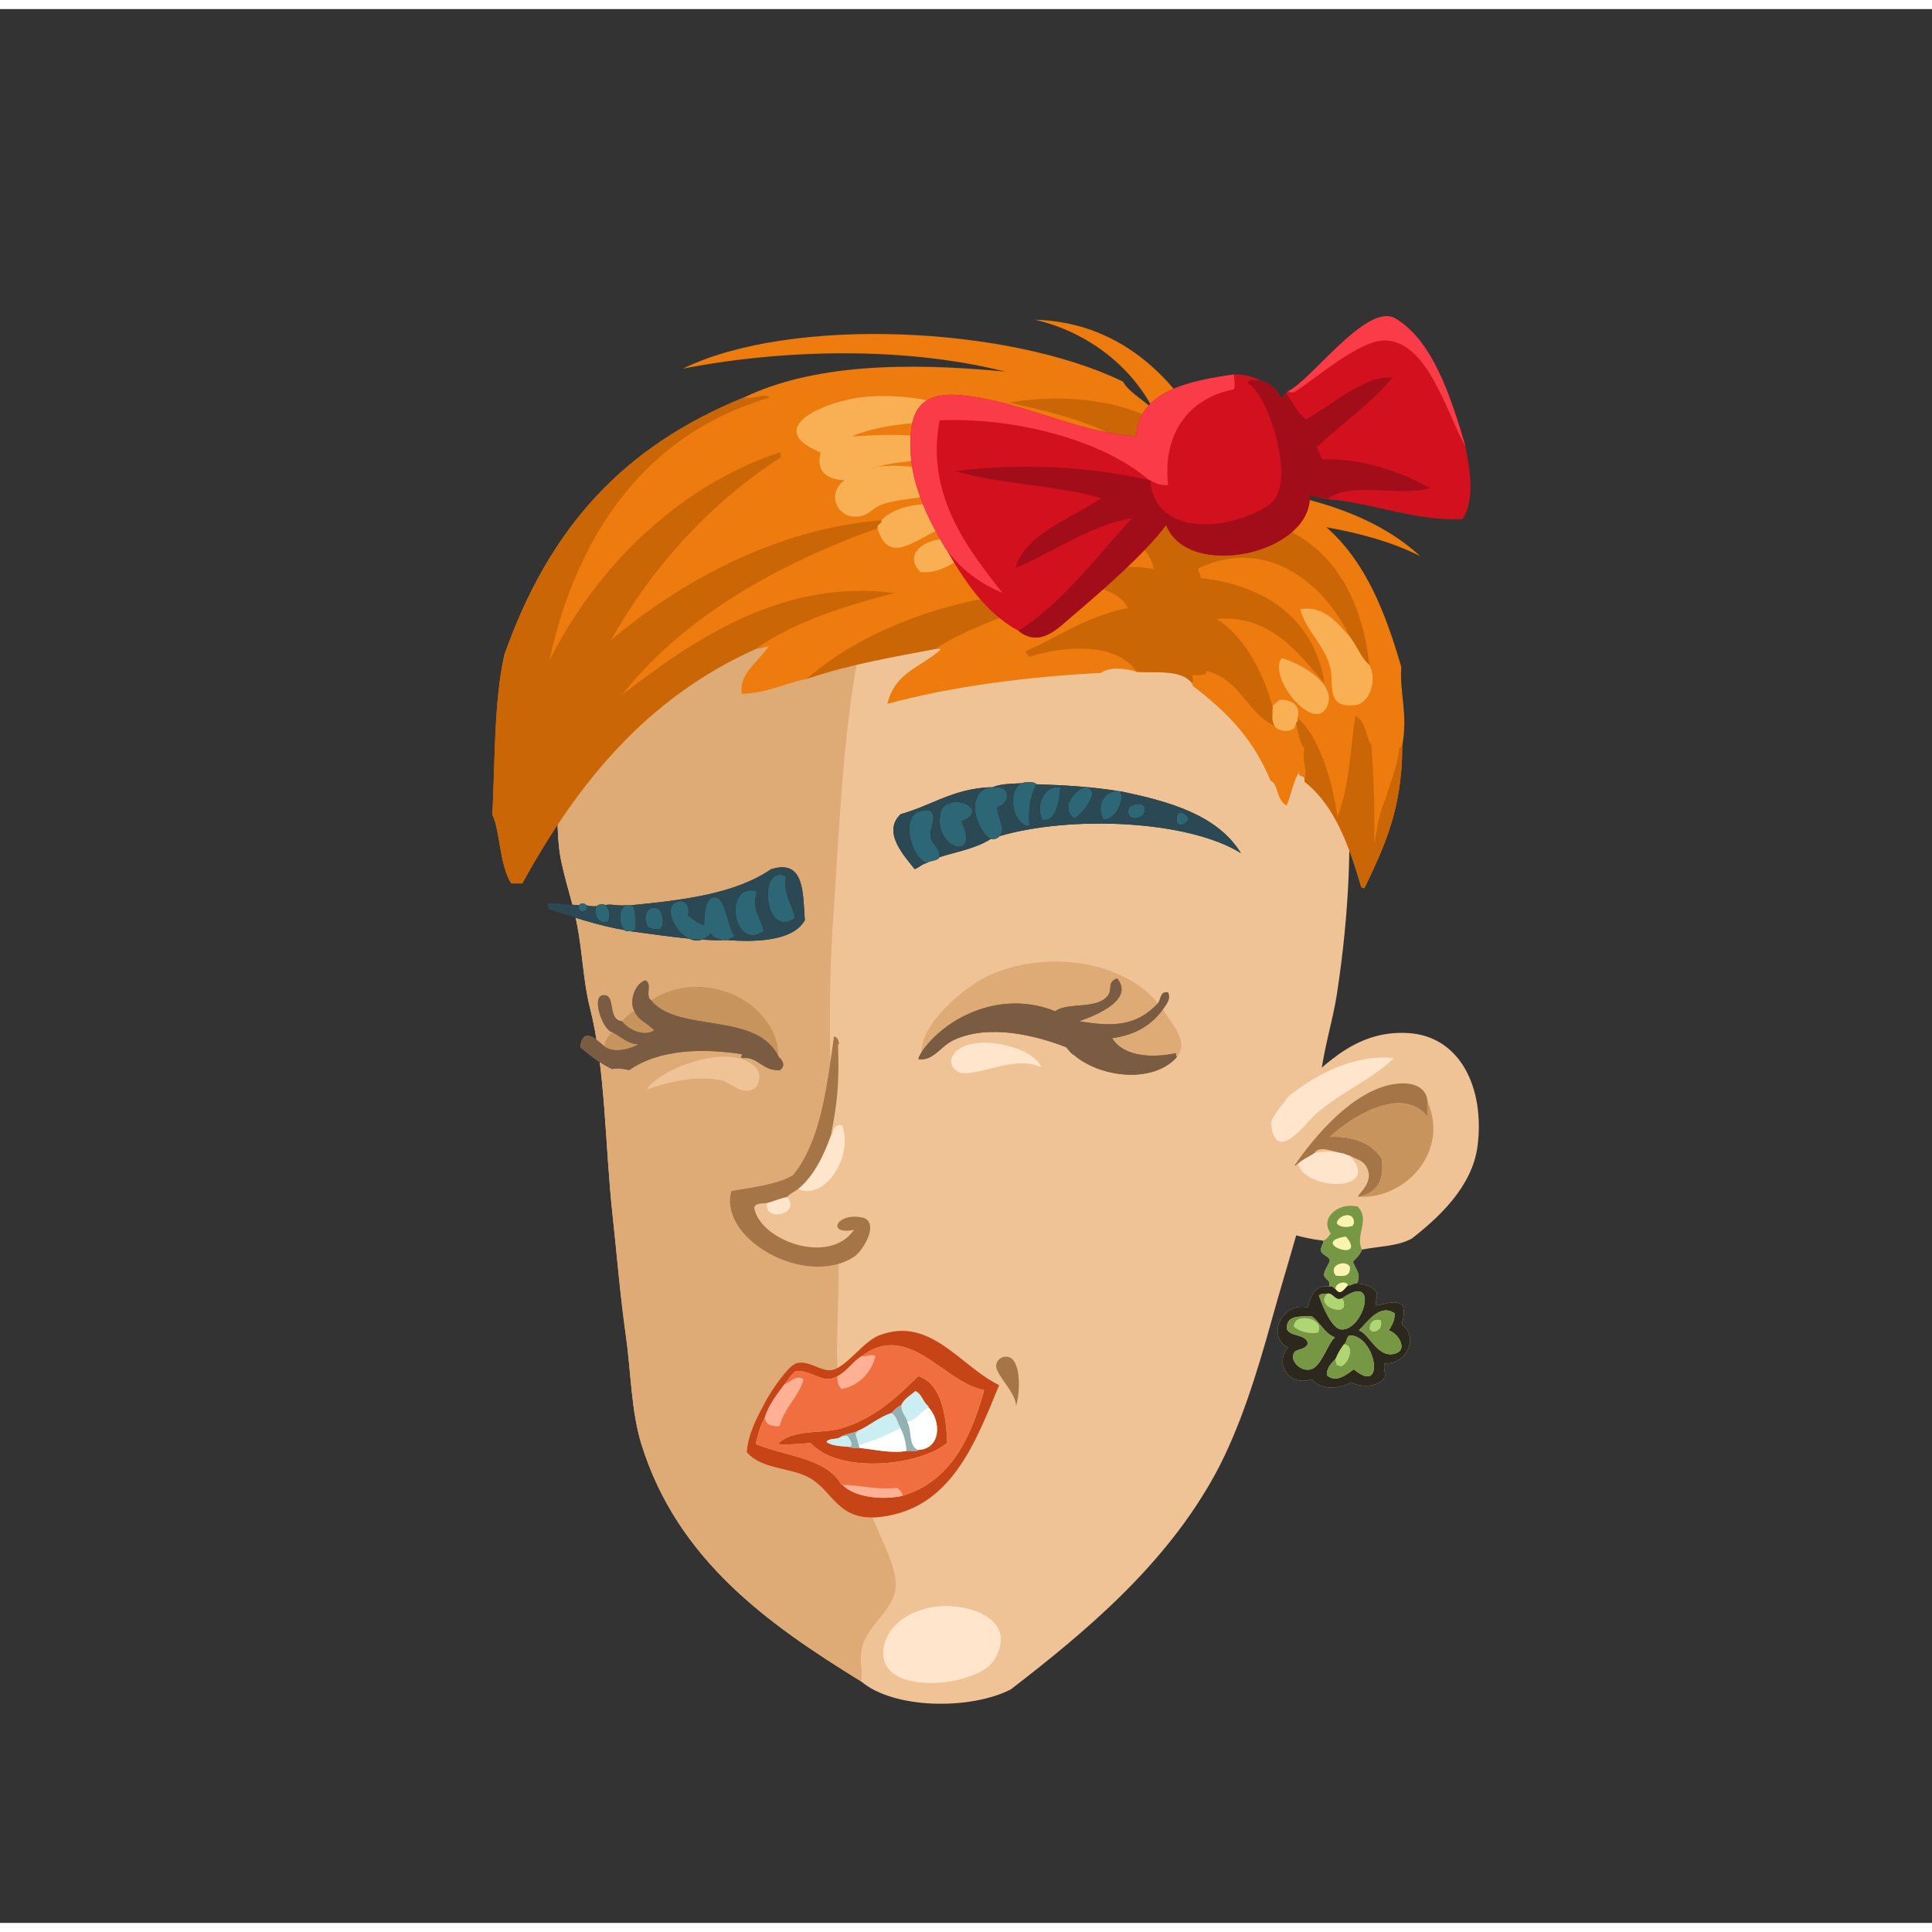 <svg xmlns="http://www.w3.org/2000/svg" width="387.295px" height="387.295px" viewBox="0 0 464.75 460.38"><rect x="0" y="0" width="464.75" height="460.38" fill="#333333" stroke="none"/><g transform="translate(24 24)"><g id="head"><g fill="" id="head" transform=""><g id="w04">					<path fill="#F0C397" d="M215.076,75.636c-0.946,0.041-0.92-0.199-1.68-0.24c-31.1-1.684-56.391,13.184-72.727,29.52       c-14.727,14.728-33.143,41.391-30.239,72.24c0.557,5.924,3.007,12.254,4.319,18.72c1.364,6.718,1.546,13.993,3.12,20.167       c3.851,15.102,3.619,33.029,5.521,50.4c1.025,9.375,1.799,19.051,3.12,28.32c1.318,9.254,1.281,18.479,3.84,26.641       c8.683,27.703,30.496,43.152,52.8,56.879c7.791,6.652,26.177,6.939,36.006,1.92c18.2-14.016,37.345-30.076,49.2-51.84       c5.879-10.793,10.067-24.344,13.68-37.439c3.547-12.855,8.419-27.332,10.56-40.08c0.924-5.496,0.428-11.068,0.96-16.801       c0.717-7.701,3-14.23,4.08-21.359C309.121,136.917,288.428,75.232,215.076,75.636z"/>					<path fill-rule="evenodd" fill="#DEAB77" d="M215.076,75.636c-15.034,12.445-23.771,28.277-30.486,47.76       c-0.856,2.486-1.646,5.729-2.159,8.4c-3.713,19.316-4.474,40.523-6,62.879c-1.877,27.488,0.016,52.011,1.199,77.527       c0.601,12.941-1.056,25.846,0.24,37.441c1.118,10,4.459,18.123,7.44,27.6c1.778,5.654,7.203,13.975,6,19.439       c-1.158,5.258-7.443,8.678-8.16,14.641c-0.294,2.445,0.357,4.648,0,6.959c-22.304-13.727-44.117-29.176-52.8-56.879       c-2.559-8.162-2.521-17.387-3.84-26.641c-1.321-9.27-2.095-18.945-3.12-28.32c-1.901-17.371-1.67-35.299-5.521-50.4       c-1.574-6.174-1.756-13.448-3.12-20.167c-1.313-6.466-3.763-12.796-4.319-18.72c-2.903-30.85,15.513-57.513,30.239-72.24       c16.336-16.336,41.627-31.203,72.727-29.52C214.156,75.437,214.13,75.677,215.076,75.636z"/>					<path fill-rule="evenodd" fill="#FFE5CC" d="M201.395,360.282c8.066-0.895,19.752,3.264,13.682,12.961       c-4.139,6.609-29.205,9.039-26.406-3.6C189.814,364.478,195.133,360.978,201.395,360.282z"/>				</g>				</g></g><g id="ears"><g fill="" id="ears" transform=""><g id="w14">					<path fill="#F0C397" d="M294.234,272.252c0.42,0.436-0.602,1.467-0.479,2.4c0.298,1.221,1.879,1.161,2.16,2.399       c-0.412,1.188-1.182,2.019-1.44,3.36c0.229,1.407,1.81,1.208,1.2,2.88c-3.124-0.489-4.526,2.187-5.04,5.04       c-6.533-1.469-9.942,7.259-4.8,9.6c-3.246,3.746,0.009,9.542,5.76,7.68c1.799,2.589,6.709,2.432,9.36,0.721       c2.588,1.368,6.834,1.145,8.16-1.2c0.226-1.425-0.463-2.395,0-3.36c5.34,0.332,8.274-6.385,4.08-9.359       c0.325-1.256,0.791-3.171,0.239-4.561c-1.676-1.563-4.439-0.204-6.479,0c-0.141-1.26,0.423-1.816,0.24-3.119       c-0.982-1.339-2.561-2.08-4.801-2.16c1.218-2.166-0.411-3.533-0.96-5.28c0.825-0.854,1.741-1.618,2.16-2.88       c4.055-0.815,8.57-0.766,12-2.641c6.257-4.883,14.587-12.381,15.84-22.319c1.747-13.851-4.127-26.298-16.56-27.12       c-13.734-0.908-21.098,9.123-28.8,15.12c-1.546,1.974-3.189,3.851-4.32,6.239c-4.468,4.404-4.258,17.32-2.4,23.761       C283.465,269.901,288.395,271.533,294.234,272.252z"/>					<path fill-rule="evenodd" fill="#A67547" d="M319.435,238.892c0,1.2,0,2.4,0,3.601c-6.212-7.92-18.73,0.317-23.52,4.8       c6.146-0.227,10.141,1.699,12.479,5.28c0.719,5.598-1.464,8.295-5.52,9.119c-1.023-0.254,4.297-3.318,1.68-7.439       c-0.827-1.303-1.859-1.423-3.84-2.4c-0.842-0.197-1.444-0.635-2.4-0.72c-1.639-0.323-5.173-1.795-6,0       c-1.316,0.923-2.93,1.55-4.08,2.64c-0.345-0.128-0.585,0.936-0.72,0.24c4.556-6.628,13.958-18.014,24-19.439       C315.596,233.992,319.103,235.054,319.435,238.892z"/>					<path fill-rule="evenodd" fill="#C8945E" d="M319.435,238.892c5.189,12.005-5.335,23.423-16.56,22.8       c4.056-0.824,6.238-3.521,5.52-9.119c-2.339-3.581-6.333-5.507-12.479-5.28c4.789-4.482,17.308-12.72,23.52-4.8       C319.435,241.292,319.435,240.092,319.435,238.892z"/>					<path fill-rule="evenodd" fill="#769845" d="M303.595,274.412c-0.419,1.262-1.335,2.025-2.16,2.88       c0.549,1.747,2.178,3.114,0.96,5.28c-0.954-0.074-1.205,0.555-2.16,0.479c-0.181-1.344-3.346-0.612-2.88,0.96       c-0.576-0.224-0.635-0.965-1.68-0.72c0.609-1.672-0.971-1.473-1.2-2.88c0.259-1.342,1.028-2.172,1.44-3.36       c-0.281-1.238-1.862-1.179-2.16-2.399c-0.122-0.934,0.899-1.965,0.479-2.4c0.975-0.227,1.297-1.104,1.921-1.68       c-2.887-3.83,2.016-7.676,6.479-6.48C305.652,267.301,301.934,270.789,303.595,274.412z M297.595,267.932       c0.267,1.154,2.722,1.195,3.84,0.721c0.054-0.187,0.007-0.474,0.24-0.48C301.934,265.021,298.038,266.032,297.595,267.932z        M299.755,271.292C290.484,272.679,305.196,277.773,299.755,271.292L299.755,271.292z M297.354,280.652       c1.887,0.25,3.563,0.211,3.36-2.16C299.305,276.649,295.448,278.412,297.354,280.652z"/>					<path fill-rule="evenodd" fill="#F9F4AF" d="M301.675,268.172c-0.233,0.007-0.187,0.294-0.24,0.48       c-1.118,0.475-3.573,0.434-3.84-0.721C298.038,266.032,301.934,265.021,301.675,268.172z"/>					<path fill-rule="evenodd" fill="#F9F4AF" d="M299.755,271.292C305.196,277.773,290.484,272.679,299.755,271.292       L299.755,271.292z"/>					<path fill-rule="evenodd" fill="#F9F4AF" d="M300.715,278.492c0.203,2.371-1.474,2.41-3.36,2.16       C295.448,278.412,299.305,276.649,300.715,278.492z"/>					<path fill-rule="evenodd" fill="#F9F4AF" d="M300.234,283.052c-0.828,0.739-1.739,2.554-2.88,0.96       C296.889,282.439,300.054,281.708,300.234,283.052z"/>					<path fill-rule="evenodd" fill="#2D281D" d="M302.395,282.572c2.24,0.08,3.818,0.821,4.801,2.16       c0.183,1.303-0.381,1.859-0.24,3.119c2.04-0.204,4.804-1.563,6.479,0c0.552,1.39,0.086,3.305-0.239,4.561       c4.194,2.975,1.26,9.691-4.08,9.359c-0.463,0.966,0.226,1.936,0,3.36c-1.326,2.345-5.572,2.568-8.16,1.2       c-2.651,1.711-7.562,1.868-9.36-0.721c-5.751,1.862-9.006-3.934-5.76-7.68c-5.143-2.341-1.733-11.068,4.8-9.6       c0.514-2.854,1.916-5.529,5.04-5.04c1.045-0.245,1.104,0.496,1.68,0.72c1.141,1.594,2.052-0.221,2.88-0.96       C301.189,283.127,301.44,282.498,302.395,282.572z M298.795,286.172c-1.669,0.662-2.012-1.25-3.36-1.2       c-1.217,0.2-1.484-0.078-2.159,0.48c0.822,2.529,3.097,7.922,5.279,8.159C303.924,294.197,308.148,279.563,298.795,286.172z        M302.875,293.852c2.548,0.738,4.589,7.021,8.88,5.521c3.076-1.075,0.337-5.021-1.68-5.521c0.699-1.141,1.427-2.252,1.439-4.08       C307.972,287.231,304.926,291.881,302.875,293.852z M285.595,293.611c0.961,1.84,4.552,1.049,5.04,3.36       c-0.773,2.042-3.428,0.844-3.6,3.12c-0.12,1.592,2.058,3.719,4.319,3.12c2.509-0.663,4.069-6.307,5.761-7.681       c-2.536-0.984-3.468-3.572-5.521-5.039C288.51,290.446,285.247,290.225,285.595,293.611z M299.275,297.212       c-0.731,1.029-1.425,2.097-1.921,3.36c-0.898,1.181-2.218,1.941-2.159,4.08c2.334,2.036,4.959-0.424,6.479-1.44       c7.786,6.588,5.242-8.208-0.96-8.16C299.813,295.35,300.035,296.771,299.275,297.212z"/>					<path fill-rule="evenodd" fill="#769845" d="M295.435,284.972c-2.335,1.735,0.403,4.241,3.12,3.841       c0.315-0.086,0.378-0.423,0.721-0.48c0.076-0.957,0.013-1.773-0.48-2.16c9.354-6.609,5.129,8.025-0.24,7.439       c-2.183-0.237-4.457-5.63-5.279-8.159C293.95,284.894,294.218,285.172,295.435,284.972z"/>					<path fill-rule="evenodd" fill="#AED773" d="M295.435,284.972c1.349-0.05,1.691,1.862,3.36,1.2       c0.493,0.387,0.557,1.203,0.48,2.16c-0.343,0.058-0.405,0.395-0.721,0.48C295.838,289.213,293.1,286.707,295.435,284.972z"/>					<path fill-rule="evenodd" fill="#769845" d="M311.515,289.771c-0.013,1.828-0.74,2.939-1.439,4.08       c2.017,0.5,4.756,4.445,1.68,5.521c-4.291,1.5-6.332-4.782-8.88-5.521C304.926,291.881,307.972,287.231,311.515,289.771z        M305.515,293.611c0.27,0.051,0.374,0.268,0.48,0.48c1.836,0.15,2.526-1.279,2.16-2.64       C306.782,290.916,305.359,291.875,305.515,293.611z"/>					<path fill-rule="evenodd" fill="#769845" d="M291.595,290.492c2.053,1.467,2.984,4.055,5.521,5.039       c-1.691,1.374-3.252,7.018-5.761,7.681c-2.262,0.599-4.439-1.528-4.319-3.12c0.172-2.276,2.826-1.078,3.6-3.12       c-0.488-2.312-4.079-1.521-5.04-3.36C285.247,290.225,288.51,290.446,291.595,290.492z M287.275,292.892       c1.094,1.174,3.838,1.884,5.76,1.44C294.9,290.963,287.323,289.379,287.275,292.892z"/>					<path fill-rule="evenodd" fill="#AED773" d="M293.035,294.332c-1.922,0.443-4.666-0.267-5.76-1.44       C287.323,289.379,294.9,290.963,293.035,294.332z"/>					<path fill-rule="evenodd" fill="#AED773" d="M308.155,291.452c0.366,1.36-0.324,2.79-2.16,2.64       c-0.106-0.213-0.211-0.43-0.48-0.48C305.359,291.875,306.782,290.916,308.155,291.452z"/>					<path fill-rule="evenodd" fill="#769845" d="M297.354,300.572c-0.139,0.779,0.164,1.116,0.24,1.68       c0.341-0.021,0.68-0.039,0.72,0.24c1.796,0.015,3.933-5.049,0.961-5.28c0.76-0.44,0.537-1.862,1.439-2.16       c6.202-0.048,8.746,14.748,0.96,8.16c-1.521,1.017-4.146,3.477-6.479,1.44C295.137,302.514,296.456,301.753,297.354,300.572z"/>					<path fill-rule="evenodd" fill="#AED773" d="M299.275,297.212c2.972,0.231,0.835,5.295-0.961,5.28       c-0.04-0.279-0.379-0.261-0.72-0.24c-0.076-0.563-0.379-0.9-0.24-1.68C297.851,299.309,298.544,298.241,299.275,297.212z"/>					<path fill-rule="evenodd" fill="#FFE5CC" d="M281.755,243.691c1.131-2.389,2.774-4.266,4.32-6.239       c6.146-4.927,15.493-10.11,25.2-9.12c-4.784,5.052-15.269,9.45-20.16,14.88C288.114,246.542,282.484,252.961,281.755,243.691z"/>					<path fill-rule="evenodd" fill="#FFE5CC" d="M298.314,251.132c0.956,0.085,1.559,0.522,2.4,0.72       c7.944,8.733-10.581,8.638-12.48,1.92c1.15-1.09,2.764-1.717,4.08-2.64C293.968,250.769,296.662,250.769,298.314,251.132z"/>				</g>				</g></g><g id="mouth"><g fill="" id="mouth" transform=""><g id="w18">					<path fill="#F0C397" d="M188.027,338.693c16.575-2.097,22.402-17.234,28.32-31.68c-9.44-4.59-16.475-16.662-28.8-12       c-4.133,1.563-8.108,8.078-11.76,8.4c-2.441,0.215-5.308-2.459-8.16-1.681c-2.115,0.577-6.29,6.96-7.44,9.12       c-2.274,4.268-4.14,7.691-4.56,12.24c3.449,4.27,10.471,3.614,15.119,6.24C176.565,332.619,177.54,340.02,188.027,338.693z"/>					<path fill="#F0C397" d="M215.627,302.453c0.045,2.207,4.75,6.341,4.799,9.6c1.061-3.672,1.021-10.084-1.199-11.52       C217.691,299.541,215.59,300.711,215.627,302.453z"/>					<path fill-rule="evenodd" fill="#C64416" d="M216.348,307.014c-5.918,14.445-11.745,29.583-28.32,31.68       c-10.487,1.326-11.462-6.074-17.28-9.359c-4.648-2.626-11.67-1.971-15.119-6.24c0.42-4.549,2.285-7.973,4.56-12.24       c1.15-2.16,5.325-8.543,7.44-9.12c2.853-0.778,5.719,1.896,8.16,1.681c3.651-0.322,7.627-6.838,11.76-8.4       C199.873,290.352,206.907,302.424,216.348,307.014z M183.228,300.053c-2.156,1.365-3.434,3.606-5.76,4.801       c-3.623,2.18-6-1.609-10.08-1.2c-1.1,0.821-1.764,2.077-2.641,3.12c-1.835,2.484-3.799,4.842-4.8,8.16       c-1.074,1.726-1.602,3.998-2.159,6.24c7.166,2.992,17.034,3.285,20.639,9.84c0.08,0,0.16,0,0.24,0       c2.721,2.855,9.218,3.76,14.4,2.64c11.545-3.495,16.4-13.679,19.679-25.44C203.07,306.424,194.657,291.464,183.228,300.053z"/>					<path fill-rule="evenodd" fill="#FFB095" d="M177.468,304.854c2.326-1.194,3.604-3.436,5.76-4.801       c1.244,0.186,2.385-0.676,3.359,0c-0.834,3.59-3.771,7.091-8.16,7.921C177.766,307.275,177.301,306.38,177.468,304.854z"/>					<path fill-rule="evenodd" fill="#A67547" d="M220.426,312.053c-0.049-3.259-4.754-7.393-4.799-9.6       c-0.037-1.742,2.064-2.912,3.6-1.92C221.447,301.969,221.486,308.381,220.426,312.053z"/>					<path fill-rule="evenodd" fill="#C64416" d="M203.868,320.934c-7.043,5.641-26.084,7.504-32.881,0       c-2.394,0.188-5.859,0.51-7.92,0.24c3.526-3.599,10.346-2.492,14.641-3.601c8.205-2.118,13.967-7.601,19.199-12.72       C202.575,306.715,203.602,314.467,203.868,320.934z M192.827,311.813c-1.014,0.427-1.688,1.191-2.4,1.92       c-3.139,1.021-5.222,3.097-8.159,4.319c-1.231,0.609-3.013,0.668-4.08,1.44c-0.818,0.702-2.862,0.179-3.36,1.2       c1.331,0.989,3.656,0.984,5.76,1.2c0.398,0.401,1.41,0.19,2.16,0.239c3.537,0.315,7.575,1.371,11.28,0.721       c0.888-0.153,2.392,0.311,2.88-0.24c5.593-0.321,5.488-7.108,2.4-10.32c0-0.08,0-0.16,0-0.24       c-1.331-0.908-1.529-2.951-3.12-3.6C195.013,309.52,193.499,310.246,192.827,311.813z"/>					<path fill-rule="evenodd" fill="#FFB095" d="M159.947,314.934c1.001-3.318,2.965-5.676,4.8-8.16       c1.523-0.507,2.752-2.382,4.561-1.2c-0.906,3.854-4.642,6.849-5.76,11.28C161.468,317.093,160.288,316.432,159.947,314.934z"/>					<path fill-rule="evenodd" fill="#CAEEF2" d="M199.308,312.293c-1.721,1.16-2.861,2.899-5.04,3.601       c-0.308-1.532-1.559-2.122-1.44-4.08c0.672-1.567,2.186-2.294,3.36-3.36c1.591,0.648,1.789,2.691,3.12,3.6       C199.308,312.133,199.308,312.213,199.308,312.293z"/>					<path fill-rule="evenodd" fill="#92B1B2" d="M192.827,311.813c-0.118,1.958,1.133,2.548,1.44,4.08       c1.133,1.987,0.249,5.991,2.64,6.72c-0.488,0.551-1.992,0.087-2.88,0.24c-0.104-2.216-0.644-3.996-1.44-5.52       c-0.69-1.23-0.9-2.939-2.16-3.601C191.14,313.005,191.813,312.24,192.827,311.813z"/>					<path fill-rule="evenodd" fill="#CAEEF2" d="M190.427,313.733c1.26,0.661,1.47,2.37,2.16,3.601       c-3.104,1.615-6.402,3.036-10.08,4.08c-0.148-1.053-0.622-1.777-0.719-2.881c0.269-0.051,0.373-0.266,0.479-0.48       C185.205,316.83,187.288,314.754,190.427,313.733z"/>					<path fill-rule="evenodd" fill="#FEFFFF" d="M192.587,317.334c0.797,1.523,1.336,3.304,1.44,5.52       c-3.705,0.65-7.743-0.405-11.28-0.721c0.011-0.33-0.113-0.526-0.24-0.719C186.185,320.37,189.483,318.949,192.587,317.334z"/>					<path fill-rule="evenodd" fill="#FFB095" d="M193.067,333.653c-5.183,1.12-11.68,0.216-14.4-2.64       c4.422,0.023,7.824,1.228,13.201,0.72C192.382,332.26,193.078,332.604,193.067,333.653z"/>					<path fill-rule="evenodd" fill="#F06E40" d="M193.067,333.653c0.011-1.05-0.686-1.394-1.199-1.92       c-5.377,0.508-8.779-0.696-13.201-0.72c-0.08,0-0.16,0-0.24,0c-3.604-6.555-13.473-6.848-20.639-9.84       c0.558-2.242,1.085-4.515,2.159-6.24c0.341,1.498,1.521,2.159,3.601,1.92c1.118-4.432,4.854-7.427,5.76-11.28       c-1.809-1.182-3.037,0.693-4.561,1.2c0.877-1.043,1.541-2.299,2.641-3.12c4.08-0.409,6.457,3.38,10.08,1.2       c-0.167,1.526,0.298,2.422,0.959,3.12c4.389-0.83,7.326-4.331,8.16-7.921c-0.975-0.676-2.115,0.186-3.359,0       c11.43-8.589,19.843,6.371,29.519,8.16C209.468,319.975,204.612,330.158,193.067,333.653z M196.907,304.854       c-5.232,5.119-10.994,10.602-19.199,12.72c-4.295,1.108-11.114,0.002-14.641,3.601c2.061,0.27,5.526-0.053,7.92-0.24       c6.797,7.504,25.838,5.641,32.881,0C203.602,314.467,202.575,306.715,196.907,304.854z"/>					<path fill-rule="evenodd" fill="#92B1B2" d="M178.188,319.493c1.067-0.772,2.849-0.831,4.08-1.44       c-0.106,0.215-0.211,0.43-0.479,0.48c0.097,1.104,0.57,1.828,0.719,2.881c0.127,0.192,0.251,0.389,0.24,0.719       c-0.75-0.049-1.762,0.162-2.16-0.239c0.678-0.976-0.333-1.968-0.719-2.64C179.089,319.114,178.751,319.417,178.188,319.493z"/>					<path fill-rule="evenodd" fill="#CAEEF2" d="M178.188,319.493c0.563-0.076,0.901-0.379,1.681-0.239       c0.386,0.672,1.396,1.664,0.719,2.64c-2.104-0.216-4.429-0.211-5.76-1.2C175.325,319.672,177.369,320.195,178.188,319.493z"/>					<path fill-rule="evenodd" fill="#FEFFFF" d="M199.308,312.293c3.088,3.212,3.192,9.999-2.4,10.32       c-2.391-0.729-1.507-4.732-2.64-6.72C196.446,315.192,197.587,313.453,199.308,312.293z"/>				</g>				</g></g><g id="eyes"><g fill="" id="eyes" transform=""><g id="w20">					<path fill="none" d="M258.871,227.573c0.018,0.083,0.044,0.151,0.072,0.21C258.915,227.725,258.889,227.656,258.871,227.573z"/>					<polygon fill="none" points="259,228.186 259.001,228.186 259.001,228.185      "/>					<path fill="none" d="M258.863,227.519c-0.016-0.1-0.021-0.214,0.008-0.364C258.843,227.306,258.848,227.419,258.863,227.519z"/>					<path fill="#F0C397" d="M127.351,231.234c7.289-5.118,17.846-5.257,27.12-3.84c-0.03,0.601-0.458,0.751,0.24,0.96       c3.481-0.521,4.784,3.214,8.88,2.88c1.373-0.863,0.806-2.284-0.24-3.12c-0.304-13.684-18.547-21.878-30.72-13.68       c-1.55-1.04,0.425-4.118-1.44-4.801c-2.92,1.141-3.693,5.628-2.64,7.2c-1.017,0.823-2.115,1.565-2.88,2.641       c-3.527-0.258-1.589-5.856-4.08-6.24c-3.762-0.58-0.695,8.349,1.68,8.88c-0.96,0.8-1.738,1.781-1.92,3.36       c-1.967-1.686-5.169-4.742-5.76,0.239c2.377,1.943,4.741,3.899,7.68,5.28C124.489,230.671,126.095,230.925,127.351,231.234z"/>					<path fill="#F0C397" d="M205.111,227.874c-1.137,2.182,1.054,4.003,2.399,4.08c5.351,0.306,12.447-4.254,18.96-1.439       C224.422,225.142,208.232,221.878,205.111,227.874z"/>					<path fill="#F0C397" d="M131.671,235.794c4.67-1.48,11.062-3.458,17.76-2.16c2.278,0.442,4.257,3.171,7.2,2.4       c1.949-0.51,2.55-3.638,1.44-5.04C152.764,224.293,135.46,230.355,131.671,235.794z"/>											<line fill="none" stroke="#F0C397" stroke-width="0" stroke-linecap="round" stroke-linejoin="round" x1="259.001" y1="228.186" x2="259" y2="228.186"/>					<path fill="#F0C397" d="M234.391,227.634c6.221,5.305,18.534,6.902,24.48,0.721c0.063-0.065,0.103-0.119,0.129-0.169       c0.001,0,0.001,0,0.001-0.001c0,0.001,0,0.001,0,0.001c3.371-3.979-1.607-8.498-3.25-11.591c0.665-0.982,2.017-2.398,1.2-4.08       c-1.947-0.268-1.643,1.718-2.4,2.64c-8.219-10.054-26.233-12.916-40.08-6.959c-6.453,2.775-16.935,11.85-16.8,18.719       c-0.199,0.601-0.658,0.942-0.721,1.681c3.558,0.519,5.26-3.083,8.4-4.561c8.473-3.985,19.616-1.202,27.12,1.68       C233.08,226.386,233.547,227.197,234.391,227.634z M258.871,227.573c0.018,0.083,0.044,0.151,0.072,0.21       C258.915,227.725,258.889,227.656,258.871,227.573z M258.863,227.519c-0.016-0.1-0.021-0.213,0.008-0.364       C258.843,227.305,258.848,227.419,258.863,227.519z"/>					<path fill-rule="evenodd" fill="#DEAB77" d="M254.551,215.154c-5.127,5.438-10.563,5.745-18.96,4.32       c4.554-1.556,13.272-5.335,9.12-10.32c-2.506,1.048-1.043,2.515-2.16,4.08c-2.526,3.536-9.674,1.545-12.721,3.84       c-13.008-5.27-26.401,1.421-32.159,9.84c-0.135-6.869,10.347-15.944,16.8-18.719       C228.317,202.239,246.332,205.101,254.551,215.154z"/>					<path fill-rule="evenodd" fill="#7A5C43" d="M132.631,214.435c6.51,7.987,25.641,2.552,30.72,13.68       c1.046,0.836,1.613,2.257,0.24,3.12c-4.096,0.334-5.398-3.4-8.88-2.88c-0.698-0.209-0.27-0.359-0.24-0.96       c-9.274-1.417-19.831-1.278-27.12,3.84c-1.255-0.31-2.862-0.563-4.08-0.24c-2.939-1.381-5.303-3.337-7.68-5.28       c0.59-4.981,3.792-1.925,5.76-0.239c2.125,1.76,6.262,0.745,8.16-0.48c-2.406,0.049-4.207-1.838-6.24-2.88       c-2.375-0.531-5.441-9.46-1.68-8.88c2.491,0.384,0.553,5.982,4.08,6.24c1.222,1.807,5.209,3.911,7.68,2.159       c-1.693-1.757-4.17-2.57-4.8-4.8c-1.053-1.572-0.28-6.06,2.64-7.2C133.056,210.316,131.081,213.395,132.631,214.435z"/>					<path fill-rule="evenodd" fill="#C8945E" d="M163.351,228.114c-5.079-11.128-24.21-5.692-30.72-13.68       C144.804,206.236,163.047,214.431,163.351,228.114z"/>					<path fill-rule="evenodd" fill="#C8945E" d="M128.551,216.834c0.63,2.229,3.106,3.043,4.8,4.8       c-2.471,1.752-6.458-0.353-7.68-2.159C126.436,218.399,127.534,217.657,128.551,216.834z"/>					<path fill-rule="evenodd" fill="#C8945E" d="M123.271,222.114c2.033,1.042,3.834,2.929,6.24,2.88       c-1.898,1.226-6.035,2.24-8.16,0.48C121.532,223.896,122.31,222.914,123.271,222.114z"/>					<path fill-rule="evenodd" fill="#FFE5CC" d="M226.471,230.515c-6.513-2.814-13.609,1.745-18.96,1.439       c-1.346-0.077-3.536-1.898-2.399-4.08C208.232,221.878,224.422,225.142,226.471,230.515z"/>					<path fill-rule="evenodd" fill="#F0C397" d="M131.671,235.794c3.79-5.438,21.093-11.501,26.4-4.8       c1.11,1.402,0.509,4.53-1.44,5.04c-2.943,0.771-4.922-1.958-7.2-2.4C142.733,232.336,136.341,234.313,131.671,235.794z"/>					<path fill-rule="evenodd" fill="#DEAB77" d="M255.751,216.595c1.665,3.136,6.779,7.74,3.12,11.76c0.45-0.458-0.143-0.435,0-1.2       c-4.979,1.08-12.345,1.177-15.36-3.6C249.15,222.794,253.093,220.336,255.751,216.595z"/>					<path fill-rule="evenodd" fill="#7A5C43" d="M255.751,216.595c-2.658,3.741-6.601,6.199-12.24,6.96       c3.016,4.776,10.382,4.68,15.36,3.6c-0.143,0.766,0.45,0.742,0,1.2c-5.946,6.182-18.26,4.584-24.48-0.721       c-0.844-0.437-1.311-1.248-1.92-1.92c-7.504-2.882-18.647-5.665-27.12-1.68c-3.141,1.478-4.843,5.079-8.4,4.561       c0.063-0.738,0.521-1.08,0.721-1.681c5.758-8.419,19.151-15.109,32.159-9.84c3.047-2.295,10.194-0.304,12.721-3.84       c1.117-1.564-0.346-3.031,2.16-4.08c4.152,4.985-4.566,8.764-9.12,10.32c8.397,1.425,13.833,1.117,18.96-4.32       c0.758-0.922,0.453-2.907,2.4-2.64C257.768,214.196,256.416,215.612,255.751,216.595z"/>					<path fill-rule="evenodd" fill="#7A5C43" d="M132.631,214.435c6.51,7.987,25.641,2.552,30.72,13.68       c1.046,0.836,1.613,2.257,0.24,3.12c-4.096,0.334-5.398-3.4-8.88-2.88c-0.698-0.209-0.27-0.359-0.24-0.96       c-9.274-1.417-19.831-1.278-27.12,3.84c-1.255-0.31-2.862-0.563-4.08-0.24c-2.939-1.381-5.303-3.337-7.68-5.28       c0.59-4.981,3.792-1.925,5.76-0.239c2.125,1.76,6.262,0.745,8.16-0.48c-2.406,0.049-4.207-1.838-6.24-2.88       c-2.375-0.531-5.441-9.46-1.68-8.88c2.491,0.384,0.553,5.982,4.08,6.24c1.222,1.807,5.209,3.911,7.68,2.159       c-1.693-1.757-4.17-2.57-4.8-4.8c-1.053-1.572-0.28-6.06,2.64-7.2C133.056,210.316,131.081,213.395,132.631,214.435z"/>					<path fill-rule="evenodd" fill="#7A5C43" d="M255.751,216.595c-2.658,3.741-6.601,6.199-12.24,6.96       c3.016,4.776,10.382,4.68,15.36,3.6c-0.143,0.766,0.45,0.742,0,1.2c-5.946,6.182-18.26,4.584-24.48-0.721       c-0.844-0.437-1.311-1.248-1.92-1.92c-7.504-2.882-18.647-5.665-27.12-1.68c-3.141,1.478-4.843,5.079-8.4,4.561       c0.063-0.738,0.521-1.08,0.721-1.681c5.758-8.419,19.151-15.109,32.159-9.84c3.047-2.295,10.194-0.304,12.721-3.84       c1.117-1.564-0.346-3.031,2.16-4.08c4.152,4.985-4.566,8.764-9.12,10.32c8.397,1.425,13.833,1.117,18.96-4.32       c0.758-0.922,0.453-2.907,2.4-2.64C257.768,214.196,256.416,215.612,255.751,216.595z"/>				</g>				</g></g><g id="eyebrow"><g fill="" id="eyebrow" transform=""><g id="w03">					<path fill="none" d="M137.421,193.895c0.007,0.037,0.012,0.073,0.02,0.111C137.433,193.968,137.428,193.932,137.421,193.895z"/>					<polygon fill="none" points="127.889,197.852 127.89,197.852 127.892,197.852      "/>					<path fill="none" d="M128.489,197.592c-0.055,0.019-0.104,0.043-0.148,0.071C128.386,197.635,128.434,197.609,128.489,197.592z       "/>					<polygon fill="none" points="144.835,199.848 144.836,199.848 144.838,199.847      "/>					<path fill="none" d="M128.542,197.579c0.073-0.017,0.154-0.025,0.262-0.007C128.696,197.554,128.614,197.563,128.542,197.579z"/>					<path fill="none" d="M138.601,190.846c0.049-0.022,0.099-0.045,0.15-0.065C138.699,190.801,138.65,190.823,138.601,190.846z"/>					<path fill="none" d="M138.223,191.066c-0.033,0.024-0.069,0.045-0.101,0.07C138.152,191.111,138.189,191.091,138.223,191.066z"/>					<path fill="none" d="M146.399,198.93c0.037-0.031,0.074-0.056,0.111-0.089C146.474,198.874,146.437,198.898,146.399,198.93z"/>					<path fill="none" d="M137.618,194.678c0.006,0.019,0.014,0.037,0.02,0.056C137.632,194.715,137.624,194.696,137.618,194.678z"/>					<path fill="none" d="M145.961,199.281c-0.021,0.015-0.043,0.024-0.063,0.038C145.918,199.306,145.939,199.296,145.961,199.281z       "/>					<path fill="none" d="M145.4,199.615c-0.007,0.003-0.014,0.005-0.021,0.009C145.387,199.62,145.394,199.618,145.4,199.615z"/>					<path fill="none" d="M137.886,195.375c0.014,0.031,0.027,0.063,0.042,0.096C137.913,195.438,137.899,195.406,137.886,195.375z"/>					<path fill="none" d="M137.342,193.218c0.002,0.051,0.007,0.102,0.011,0.153C137.349,193.319,137.344,193.269,137.342,193.218z"/>					<path fill="none" d="M138.715,196.863c0.005,0.008,0.01,0.016,0.016,0.022C138.725,196.879,138.72,196.871,138.715,196.863z"/>					<path fill="none" d="M137.358,192.632c0.001-0.005,0.002-0.01,0.003-0.016C137.36,192.622,137.359,192.627,137.358,192.632z"/>					<path fill="none" d="M137.478,192.109c0.016-0.048,0.034-0.094,0.052-0.139C137.512,192.016,137.493,192.062,137.478,192.109z"/>					<path fill="none" d="M137.715,191.606c0.021-0.032,0.037-0.067,0.06-0.099C137.752,191.539,137.735,191.574,137.715,191.606z"/>					<path fill="#2D281D" d="M127.889,197.852c-0.095-0.013-0.191-0.026-0.285-0.039       C127.72,197.847,127.809,197.854,127.889,197.852z"/>					<path fill="#2D281D" d="M198.895,181.432c0.836-0.684,2.611-0.429,3.12-1.439c4.222-1.299,8.897-2.144,12.24-4.32       c1.041,0.081,1.747-0.173,2.16-0.72c17.116-5.016,45.297-3.887,58.08,4.08c-5.578-9.063-16.894-12.387-29.04-14.88       c-0.08,0-0.16,0-0.24,0c-6.305-1.065-13.122-1.46-19.92-1.681c-0.56-0.758-2.692-0.546-3.6-0.239       c-2.459,0.135-4.787,0.084-6.96,0.96c-0.24,0-0.48,0-0.721,0c-8.85,0.43-14.093,4.467-21.359,6.479       c-4.542,4.365,0.923,10.04,3.359,13.2C197.11,182.527,197.707,181.684,198.895,181.432z"/>											<line fill="none" stroke="#2D281D" stroke-width="0" stroke-linecap="round" stroke-linejoin="round" x1="127.889" y1="197.852" x2="127.89" y2="197.852"/>					<path fill="none" stroke="#2D281D" stroke-width="0" stroke-linecap="round" stroke-linejoin="round" d="M127.889,197.852       c-0.095-0.013-0.191-0.026-0.285-0.039"/>					<path fill="#2D281D" d="M161.443,182.933c-8.561,5.873-20.914,7.399-33.6,8.64c-0.4,0-0.801,0-1.2,0       c-1.79,0.266-3.894-0.42-5.04,0c-0.614-0.544-1.692-0.097-2.16,0.24c-0.927,0.047-1.769,0.009-2.399-0.24       c-0.378-0.484-1.339-0.691-1.681,0c-2.886-0.132-4.459-0.452-7.68-0.479c-0.174,0.733,0.414,0.705,0.24,1.439       c6.002,1.838,11.765,3.915,18.479,5.04c-0.04,0.521,0.852,0.108,1.2,0.24c0.094,0.013,0.19,0.026,0.285,0.039       c0.001,0,0.002,0,0.003,0c-0.001,0-0.001,0-0.002,0c4.52,0.604,9.361,1.324,13.924,1.755c0.701,0.318,1.44,0.474,2.188,0.406       c0.041-0.004,0.081-0.008,0.122-0.013c0.235-0.029,0.472-0.075,0.707-0.151c0.001,0,0.003,0,0.005-0.001c0,0,0,0-0.001,0       c0.001,0,0.002,0,0.003-0.001c-0.001,0.001-0.002,0.001-0.002,0.001c1.777,0.112,3.488,0.164,5.088,0.125c0.399,0,0.8,0,1.2,0       c5.484,0.384,15.507,0.574,18.479-4.801C169.126,188.708,169.592,180.332,161.443,182.933z M138.223,191.066       c-0.033,0.024-0.07,0.045-0.101,0.07C138.153,191.111,138.189,191.091,138.223,191.066z M138.751,190.78       c-0.052,0.021-0.102,0.043-0.15,0.065C138.65,190.823,138.699,190.801,138.751,190.78z M128.542,197.579       c0.072-0.017,0.154-0.025,0.262-0.007C128.696,197.554,128.615,197.563,128.542,197.579z M128.341,197.663       c0.044-0.028,0.094-0.053,0.148-0.071C128.434,197.609,128.386,197.635,128.341,197.663z M137.774,191.508       c-0.022,0.031-0.039,0.066-0.06,0.099C137.735,191.574,137.752,191.539,137.774,191.508z M137.529,191.971       c-0.018,0.045-0.036,0.091-0.052,0.139C137.493,192.062,137.512,192.016,137.529,191.971z M137.361,192.616       c-0.001,0.006-0.002,0.011-0.003,0.016C137.359,192.627,137.36,192.622,137.361,192.616z M137.342,193.218       c0.002,0.051,0.007,0.102,0.011,0.153C137.349,193.319,137.344,193.269,137.342,193.218z M138.73,196.886       c-0.006-0.007-0.011-0.015-0.016-0.022C138.72,196.871,138.725,196.879,138.73,196.886z M137.928,195.471       c-0.015-0.032-0.028-0.064-0.042-0.096C137.899,195.406,137.913,195.438,137.928,195.471z M137.638,194.733       c-0.006-0.019-0.014-0.037-0.02-0.056C137.624,194.696,137.632,194.715,137.638,194.733z M137.44,194.006       c-0.008-0.038-0.013-0.074-0.02-0.111C137.428,193.932,137.433,193.968,137.44,194.006z M146.399,198.93       c0.037-0.031,0.074-0.056,0.111-0.089C146.474,198.874,146.437,198.898,146.399,198.93z M145.379,199.624       c0.008-0.004,0.015-0.006,0.021-0.009C145.394,199.618,145.387,199.62,145.379,199.624z M145.897,199.319       c0.021-0.014,0.042-0.023,0.063-0.038C145.939,199.296,145.918,199.306,145.897,199.319z"/>					<path fill-rule="evenodd" fill="#2D6775" d="M225.295,162.472c-1.63,3.157-1.913,6.257-1.68,9.841       c-0.187,0.054-0.474,0.006-0.48,0.239c-3.665-0.932-4.854-8.416-1.439-10.319C222.603,161.926,224.735,161.714,225.295,162.472       z"/>					<path fill-rule="evenodd" fill="#2D6775" d="M214.015,163.192c0.24,0,0.48,0,0.721,0c4.757-0.514,4.294,3.822,1.199,4.8       c-0.192,2.604,2.29,4.962,0.48,6.96c-0.413,0.547-1.119,0.801-2.16,0.72C210.676,173.25,208.181,164.695,214.015,163.192z"/>					<path fill-rule="evenodd" fill="#2D6775" d="M231.055,163.192c-0.094,2.282-0.735,8.424-4.319,7.92       C224.927,167.693,227.265,162.511,231.055,163.192z"/>					<path fill-rule="evenodd" fill="#2D6775" d="M234.415,170.632c-4.727-3.224,3.576-10.49,4.32-6       C238.946,165.911,236.019,170.154,234.415,170.632z"/>					<path fill-rule="evenodd" fill="#2D6775" d="M245.215,164.152c0.08,0,0.16,0,0.24,0c1.224,2.068-1.236,7.179-4.08,6.72       C239.744,167.981,241.377,163.782,245.215,164.152z"/>					<path fill-rule="evenodd" fill="#2D6775" d="M202.495,168.472c2.962-4.244,11.793,0.325,4.8,2.881       C212.152,181.882,199.545,177.61,202.495,168.472z"/>					<path fill-rule="evenodd" fill="#2D6775" d="M251.215,167.752c1.318,3.301-5.014,4.305-3.6,0.24       C248.617,167.259,250.294,166.727,251.215,167.752z"/>					<path fill-rule="evenodd" fill="#2D6775" d="M202.015,179.992c-0.509,1.011-2.284,0.756-3.12,1.439       c-4.139-1.88-6.007-11.267-1.68-12.479c5.211-1.461,2.738,3.916,2.641,5.28C199.659,176.955,202.01,177.038,202.015,179.992z"/>					<path fill-rule="evenodd" fill="#2D6775" d="M262.015,170.872C257.771,175.885,258.29,165.395,262.015,170.872L262.015,170.872       z"/>					<path fill-rule="evenodd" fill="#2D6775" d="M165.044,184.612c-0.637,4.61,1.84,7.206,2.159,10.08       C159.763,199.951,158.223,181.45,165.044,184.612z"/>					<path fill-rule="evenodd" fill="#2D6775" d="M158.084,188.212c-1.316,4.758,0.769,5.746,1.68,9.601       C152.165,202.962,149.888,185.904,158.084,188.212z"/>					<path fill-rule="evenodd" fill="#2D6775" d="M151.124,199.973c-0.4,0-0.801,0-1.2,0c-1.198-0.322-2.453-0.587-2.88-1.681       c-5.548,6.394-13.487-6.763-7.681-7.68c1.871-0.295,2.568,1.696,2.16,3.36c1.073,1.007,2.3,1.86,3.84,2.399       c0.097-2.568,0.121-6.67,2.641-6.72c2.606-0.052,2.995,7.539,4.8,9.36C152.232,199.321,151.658,199.627,151.124,199.973z"/>					<path fill-rule="evenodd" fill="#2D6775" d="M117.044,191.572c0.992,1.935-2.718,1.98-1.681,0       C115.705,190.881,116.666,191.088,117.044,191.572z"/>					<path fill-rule="evenodd" fill="#2D6775" d="M121.604,191.572c0.978,0.504,1.432,3.13,0.48,4.08       c-2.51,0.422-3.112-2.049-2.641-3.84C119.911,191.476,120.989,191.028,121.604,191.572z"/>					<path fill-rule="evenodd" fill="#2D6775" d="M126.644,191.572c0.399,0,0.8,0,1.2,0c0.006,0.233,0.294,0.187,0.479,0.24       c0.658,1.423,0.454,3.706,0.48,5.76c-0.578-0.098-0.521,0.438-1.2,0.24c-0.349-0.132-1.24,0.28-1.2-0.24       C124.797,196.598,124.673,192.229,126.644,191.572z"/>					<path fill-rule="evenodd" fill="#2D6775" d="M134.563,192.532c0.902,1.106,1.356,3.612,0.24,4.8       c-1.206,0.086-2.177-0.063-2.88-0.479C130.483,194.881,131.373,191.078,134.563,192.532z"/>					<path fill-rule="evenodd" fill="#2A4955" d="M214.015,163.192c-5.834,1.503-3.339,10.058,0.24,12.479       c-3.343,2.177-8.019,3.021-12.24,4.32c-0.005-2.954-2.355-3.037-2.159-5.76c0.098-1.364,2.57-6.741-2.641-5.28       c-4.327,1.213-2.459,10.6,1.68,12.479c-1.188,0.252-1.784,1.096-2.88,1.44c-2.437-3.16-7.901-8.835-3.359-13.2       C199.922,167.659,205.165,163.622,214.015,163.192z M207.295,171.353c6.993-2.556-1.838-7.125-4.8-2.881       C199.545,177.61,212.152,181.882,207.295,171.353z"/>					<path fill-rule="evenodd" fill="#2A4955" d="M221.695,162.232c-3.414,1.903-2.226,9.388,1.439,10.319       c0.007-0.233,0.294-0.186,0.48-0.239c-0.233-3.584,0.05-6.684,1.68-9.841c6.798,0.221,13.615,0.615,19.92,1.681       c-3.838-0.37-5.471,3.829-3.84,6.72c2.844,0.459,5.304-4.651,4.08-6.72c12.146,2.493,23.462,5.817,29.04,14.88       c-12.783-7.967-40.964-9.096-58.08-4.08c1.81-1.998-0.673-4.356-0.48-6.96c3.095-0.978,3.558-5.313-1.199-4.8       C216.908,162.316,219.236,162.367,221.695,162.232z M226.735,171.112c3.584,0.504,4.226-5.638,4.319-7.92       C227.265,162.511,224.927,167.693,226.735,171.112z M238.735,164.632c-0.744-4.49-9.047,2.776-4.32,6       C236.019,170.154,238.946,165.911,238.735,164.632z M247.615,167.992c-1.414,4.064,4.918,3.061,3.6-0.24       C250.294,166.727,248.617,167.259,247.615,167.992z M262.015,170.872C258.29,165.395,257.771,175.885,262.015,170.872       L262.015,170.872z"/>					<path fill-rule="evenodd" fill="#2A4955" d="M115.363,191.572c-1.037,1.98,2.673,1.935,1.681,0       c0.631,0.249,1.473,0.287,2.399,0.24c-0.472,1.791,0.131,4.262,2.641,3.84c0.951-0.95,0.497-3.576-0.48-4.08       c1.146-0.42,3.25,0.266,5.04,0c-1.971,0.657-1.847,5.025-0.24,6c-6.715-1.125-12.478-3.202-18.479-5.04       c0.174-0.734-0.414-0.706-0.24-1.439C110.904,191.12,112.478,191.44,115.363,191.572z"/>					<path fill-rule="evenodd" fill="#2A4955" d="M151.124,199.973c0.534-0.346,1.108-0.651,1.68-0.96       c-1.805-1.821-2.193-9.412-4.8-9.36c-2.52,0.05-2.544,4.151-2.641,6.72c-1.54-0.539-2.767-1.393-3.84-2.399       c0.408-1.664-0.289-3.655-2.16-3.36c-5.807,0.917,2.133,14.073,7.681,7.68c0.427,1.094,1.682,1.358,2.88,1.681       c-6.535,0.161-14.891-1.171-22.32-2.16c0.679,0.198,0.622-0.338,1.2-0.24c-0.026-2.054,0.178-4.337-0.48-5.76       c-0.186-0.054-0.474-0.007-0.479-0.24c12.686-1.24,25.039-2.767,33.6-8.64c8.148-2.601,7.683,5.775,8.16,12.239       C166.631,200.547,156.608,200.356,151.124,199.973z M167.203,194.692c-0.319-2.874-2.796-5.47-2.159-10.08       C158.223,181.45,159.763,199.951,167.203,194.692z M159.764,197.813c-0.911-3.854-2.996-4.843-1.68-9.601       C149.888,185.904,152.165,202.962,159.764,197.813z M131.924,196.853c0.703,0.416,1.674,0.565,2.88,0.479       c1.116-1.188,0.662-3.693-0.24-4.8C131.373,191.078,130.483,194.881,131.924,196.853z"/>				</g>				</g></g><g id="nose"><g fill="" id="nose" transform=""><g id="w07">					<path fill="#F0C397" d="M181.43,276.148c2.242-1.449,6.012-7.92,2.398-9.36c0.17-11.896-1.865-29.825-6-41.76       c-0.055-0.985-0.361-1.718-1.199-1.92c-1.842,12.742-3.23,25.067-9.84,33.359c-3.936,2.391-10.736,3.082-14.881,3.84       C148.739,271.847,169.725,283.707,181.43,276.148z"/>					<path fill-rule="evenodd" fill="#FFE5CC" d="M167.989,259.828c3.801-3.159,6.07-7.85,7.92-12.96c0.08,0,0.16,0,0.24,0       c0.264-1.338,0.629-2.571,2.4-2.4C181.458,251.693,174.489,262.843,167.989,259.828z"/>					<path fill-rule="evenodd" fill="#FFE5CC" d="M165.35,261.748c3.543,4.188-5.795,6.175-4.801,1.44       C162.206,262.765,163.586,262.065,165.35,261.748z"/>					<path fill-rule="evenodd" fill="#A67547" d="M183.829,266.788c3.613,1.44-0.156,7.911-2.398,9.36       c-11.705,7.559-32.691-4.302-29.521-15.841c4.145-0.758,10.945-1.449,14.881-3.84c6.609-8.292,7.998-20.617,9.84-33.359       c0.838,0.202,1.145,0.935,1.199,1.92c-0.08,0-0.158,0-0.238,0c0.318,9.497-0.152,13.892-1.682,21.84       c-1.85,5.11-4.119,9.801-7.92,12.96c-0.842,0.677-1.959,1.081-2.639,1.92c-1.764,0.317-3.145,1.017-4.801,1.44       c-1.248,0.192-2.918-0.038-3.119,1.199c1.369,7.8,18.031,13.97,24,5.28C174.565,271.029,177.288,265.146,183.829,266.788z"/>				</g>				</g></g><g id="hair1"><g fill="" id="hair1" transform=""><g id="w13">					<g>						<g>							<path fill="none" d="M254.997,74.002c0.116-0.756-0.736-0.543-0.479-1.439c-0.548-0.067-0.902,0.058-0.961,0.48         C254.523,72.877,254.146,74.053,254.997,74.002z"/>							<path fill="#ED7B0D" d="M285.478,167.603c0.975-1.911,1.582-6.036,3.119-8.16c-0.534,1.494,1.138,0.783,1.2,1.681         c0,0.239,0,0.479,0,0.719c7.319,5.722,10.725,15.356,13.681,25.44c0.33-0.011,0.526,0.113,0.72,0.24         c4.783-10.058,9.098-18.94,9.12-34.32c1.406-7.769-0.663-12.501-0.24-18.96c-3.927-13.529-8.686-25.391-18-33.6         c8.343,1.497,16.03,3.649,22.56,6.96c-9.329-8.591-22.44-13.399-37.92-15.841c4.267-2.934,10.202-4.197,15.12-6.479         c-7.668,0.022-16.407,2.421-22.319,4.8c-0.551-7.275-0.597-15.309-2.16-22.08c-0.641,0-1.28,0-1.92,0         c-0.303,3.573-0.342,8.952-0.96,13.2c-7.561-14.675-20.557-29.827-42.48-30.479c13.411,3.166,23.538,11.848,28.56,21.84         c-2.006-2.355-5.784-4.108-7.439-6.96c-27.354-13.327-79.712-15.866-105.84-3.12c20.874-4.094,50.973-5.939,77.52,0.72         c-24.088-2.321-46.336-1.702-62.88,6.24c-28.9,11.776-46.737,31.133-57.6,61.92c-2.57,11.549-2.215,26.388-2.88,38.399         c1.921,4.019,1.716,12.273,4.56,16.561c0.88,0,1.76,0,2.64,0c13.192-23.99,29.817-44.622,56.16-56.4         c1.133-0.146,2.215-0.346,3.12-0.72c-2.158,3.63-7.271,6.499-6.479,11.521c6.331-0.216,10.168-2.508,15.6-3.6         c10.628-3.59,21.08-5.319,30.96-7.201c0.349,0.132,1.24-0.279,1.2,0.24c-5.106,4.391-10.979,5.472-12.72,12.961         c15.774-4.278,34.132-6.556,51.359-7.44c1.984-1.517,6.076-1.138,8.641-0.24c5.193,0.255,10.633-0.569,13.199,2.64         c0.014,0.307,0.308,0.332,0.24,0.721c8.537,6.5,14.552,12.832,18.72,22.8C283.599,162.484,282.873,166.023,285.478,167.603z          M254.518,72.563c-0.257,0.896,0.596,0.684,0.479,1.439c-0.851,0.051-0.474-1.125-1.44-0.959         C253.615,72.62,253.97,72.495,254.518,72.563z"/>						</g>						<g>							<path fill-rule="evenodd" fill="#F9B055" d="M188.037,98.963c4.666-5.035,18.287-5.576,21.12,0.959         c-8.817-1.969-18.509,12.918-22.08,0.961C186.884,99.729,188.108,99.993,188.037,98.963z"/>							<path fill-rule="evenodd" fill="#F9B055" d="M209.157,104.723c0.077,1.117-0.479,1.602-0.48,2.64         c-3.525,1.755-6.303,4.426-11.279,4.08C191.494,105.146,204.085,101.121,209.157,104.723z"/>							<path fill-rule="evenodd" fill="#CA6606" d="M200.997,129.922c-9.88,1.882-20.332,3.611-30.96,7.201         c14.473-12.749,40.111-21.911,62.4-20.641C220.768,121.271,210.087,123.964,200.997,129.922z"/>							<path fill-rule="evenodd" fill="#F9B055" d="M305.397,133.762c1.755,3.01,0.6,8.445-2.88,9.601         c-6.304,0.873-6.06-2.537-6.24-6.96c-0.26-6.364-6.417-10.774-7.44-16.08c5.985-0.858,8.806,3.51,11.76,6.48         C302.481,129.082,303.189,131.77,305.397,133.762z"/>							<path fill-rule="evenodd" fill="#F9B055" d="M284.277,132.082c4.451,1.316,13.299,6.088,11.04,11.521         C292.403,150.609,280.891,137.045,284.277,132.082z"/>							<path fill-rule="evenodd" fill="#F9B055" d="M282.117,143.842c0.361-0.758,1.132-1.107,1.68-1.68         c2.945-0.172,5.193,1.454,4.32,4.32c0.402,1.104-0.761,1.164-0.24,1.68c-0.08,0-0.16,0-0.24,0         c-0.262,2.115-4.361,1.733-5.04,0.24C281.758,147.07,282.121,146.01,282.117,143.842z"/>							<path fill-rule="evenodd" fill="#CA6606" d="M305.397,133.762c-2.208-1.992-2.916-4.68-4.801-6.959         c-5.413-11.521-19.112-24.326-36.239-16.32c-0.363,0.938,0.662,1.551,0.479,2.4c16.491,1.77,27.476,10.706,29.76,25.199         c-5.926-6.425-12.527-16.551-25.92-15.359c6.965,4.393,11.372,13.39,13.44,21.119c0.004,2.168-0.359,3.229,0.479,4.561         c-6.563-2.867-7.816-10.824-16.319-13.2c-0.014,1.333-2.679,1.07-3.36,0.96c-0.146,0.574,0.302,1.742-0.24,1.92         c-2.566-3.209-8.006-2.385-13.199-2.64c-4.909-7.354-18.043-6.224-25.921-3.601c-0.017-0.703-0.914-0.525-0.72-1.439         c7.824-3.326,14.271-8.3,24.48-10.32c-2.214-4.666-9.109-4.65-12.721-7.92c5.781-1.723,12.892-2.652,18.96-1.439         c-1.888-10.784-18.84-8.837-29.52-8.881c5.312-4.922,14.699-5.666,23.52-5.52c-4.828-9.146-19.012-9.759-31.199-10.8         c9.611-6.685,31.219-5.04,39.12,4.08c-6.543-12.018-21.62-15.5-36.721-18.96c20.674-3.529,50.121,2.273,46.561,27.359         c2.372-0.268,4.107-1.172,6.239-1.68c-0.295,0.283-0.854,1.52-0.479,1.68C293.851,98.822,303.461,115.411,305.397,133.762z"/>							<path fill-rule="evenodd" fill="#F9B055" d="M208.438,74.242c-10.348,1.629-18.789,0.886-27.601,4.561         c8.861-0.49,18.942-1.233,25.681,3.119c-4.689,3.385-14.791,2.082-21.12,4.801c4.236-2.88,32.479,2.059,20.64,5.279         c-5.131,1.396-13.187,1.576-17.76,3.121c-1.924,0.648-3.367,2.525-5.28,2.879c-5.636,1.044-8.368-5.531-3.84-8.64         c-4.043-0.245-6.969-1.893-5.76-6.72c-14.476-5.891,1.533-12.703,11.52-13.44C193.598,68.561,205.648,70.46,208.438,74.242z"/>							<path fill-rule="evenodd" fill="#CA6606" d="M188.037,98.963c0.071,1.03-1.153,0.767-0.96,1.92         c-24.469,8.794-46.87,21.564-61.44,40.08c17.172-13.219,38.611-28.029,65.521-24.48c-11.498,2.938-24.253,6.912-33.36,13.439         c-26.343,11.778-42.968,32.41-56.16,56.4c-0.88,0-1.76,0-2.64,0c-2.844-4.287-2.639-12.542-4.56-16.561         c0.665-12.012,0.31-26.851,2.88-38.399c10.862-30.787,28.699-50.144,57.6-61.92c2.26,0.571,4.805-1.164,6.24,0         c-29.234,8.501-46.238,32.106-53.04,63.36c11.346-22.645,31.21-42.152,55.439-50.16c0.202,0.278,0.317,0.643,0.24,1.199         c-16.6,10.72-30.675,25.938-40.8,43.92C139.204,114.152,162.112,101.086,188.037,98.963z"/>							<path fill-rule="evenodd" fill="#CA6606" d="M287.877,148.162c-0.521-0.516,0.643-0.575,0.24-1.68         c4.824,4.049,8.325,14.442,9.6,23.76c2.813-6.707,3.089-15.951,4.32-24.24c2.582,1.262,2.421,5.133,3.84,6.961         c0.41,5.368,0.757,12.377,0.72,18.479c-0.069,11.61,0.02,0.005,2.641-5.28c1.179-4.102,2.882-7.678,3.359-12.479         c0.473,0.071,0.477-0.324,0.721-0.48c-0.022,15.38-4.337,24.263-9.12,34.32c-0.193-0.127-0.39-0.251-0.72-0.24         c-2.956-10.084-6.361-19.719-13.681-25.44c0-0.239,0-0.479,0-0.719c0.844-1.81-0.746-4.575,0-7.201         C288.59,152.457,288.488,150.744,287.877,148.162z"/>						</g>					</g>					<g>						<path fill="#D3101E" d="M328.517,81.164c-3.48-11.701-7.746-25.271-16.801-30.721c-6.797-4.09-20.033,14.678-25.92,17.52        c-0.27,0.051-0.373,0.268-0.48,0.48c-0.543,0.178-0.523,0.916-1.199,0.961c-1.066-1.975-2.547-3.533-5.039-4.08        c-1.586-0.975-3.662-1.459-6.24-1.441c-10.283,1.506-22.889,3.75-23.521,14.881c-14.129-0.844-27.627-8.459-41.76-9.84        c-10.068-0.984-13.102,3.227-12.479,14.16c0.494,8.691,5.146,17.377,8.639,23.039c4.498,7.744,9.377,15.105,17.281,19.441        c5.137,4.131,9.549-0.652,12.719-3.361c7.58-6.471,17.438-14.957,22.801-22.08c5.225,13.43,35.455,6.973,34.561-7.439        c1.115,0.723,2.779,0.9,4.318,1.199c11.193,0.947,21.252,5.387,32.4,4.801C330.833,94.191,329.63,86.969,328.517,81.164z"/>						<path fill-rule="evenodd" fill="#A10E1A" d="M295.396,93.883c-1.539-0.299-3.203-0.477-4.318-1.199        c0.895,14.412-29.336,20.869-34.561,7.439c-5.363,7.123-15.221,15.609-22.801,22.08c-3.17,2.709-7.582,7.492-12.719,3.361        c11.063-7.098,18.586-17.734,27.359-27.121c-10.457,1.785-19.354,8.488-28.08,12c2.354-8.229,13.408-11.855,20.641-16.799        c-11.045-3.16-24.479-3.338-35.041-6.48c15.531-2.061,32.537-1.105,46.561,2.16c0.08,0,0.16,0,0.24,0        c1.164,14.27,20.238,11.945,28.799,5.76c6.664-4.816-0.383-26.486-5.279-29.041c0.354-1.363,1.482-0.676,2.881-0.719        c2.492,0.547,3.973,2.105,5.039,4.08c0.676-0.045,0.656-0.783,1.199-0.961c1.621,2.061,2.773,4.588,4.801,6.24        c6.404-3.354,13.813-10.561,20.881-10.08c-5.27,6.412-12.264,11.096-18.24,16.801c0.373,0.984,0.898,1.82,1.199,2.879        c10.086-0.18,18.693,2.914,26.16,6.961C312.642,93.398,300.647,89.459,295.396,93.883z"/>						<path fill-rule="evenodd" fill="#F93C48" d="M285.796,67.963c5.887-2.842,19.123-21.609,25.92-17.52        c9.055,5.449,13.32,19.02,16.801,30.721c-4.576-7.988-8.816-24.699-18.961-25.439c-6.363-0.465-17.535,9.645-22.318,12.479        C286.646,68.236,286.079,68.24,285.796,67.963z"/>						<path fill-rule="evenodd" fill="#F93C48" d="M203.716,106.123c-3.492-5.662-8.145-14.348-8.639-23.039        c-0.623-10.934,2.41-15.145,12.479-14.16c14.133,1.381,27.631,8.996,41.76,9.84c0.633-11.131,13.238-13.375,23.521-14.881        c0.051,1.555,0.334,2.434,0,3.602c-10.957,2.051-17.238,10.787-15.84,23.039c-1.938,0.096-3.178-0.504-4.32-1.199        c-0.08,0-0.16,0-0.24,0c-11.266-9.762-32.521-15.162-50.4-14.4c-3.494,17.813,6.834,31.068,15.121,41.52        C211.546,114.135,207.114,110.645,203.716,106.123z"/>					</g>				</g>				</g></g></g></svg>